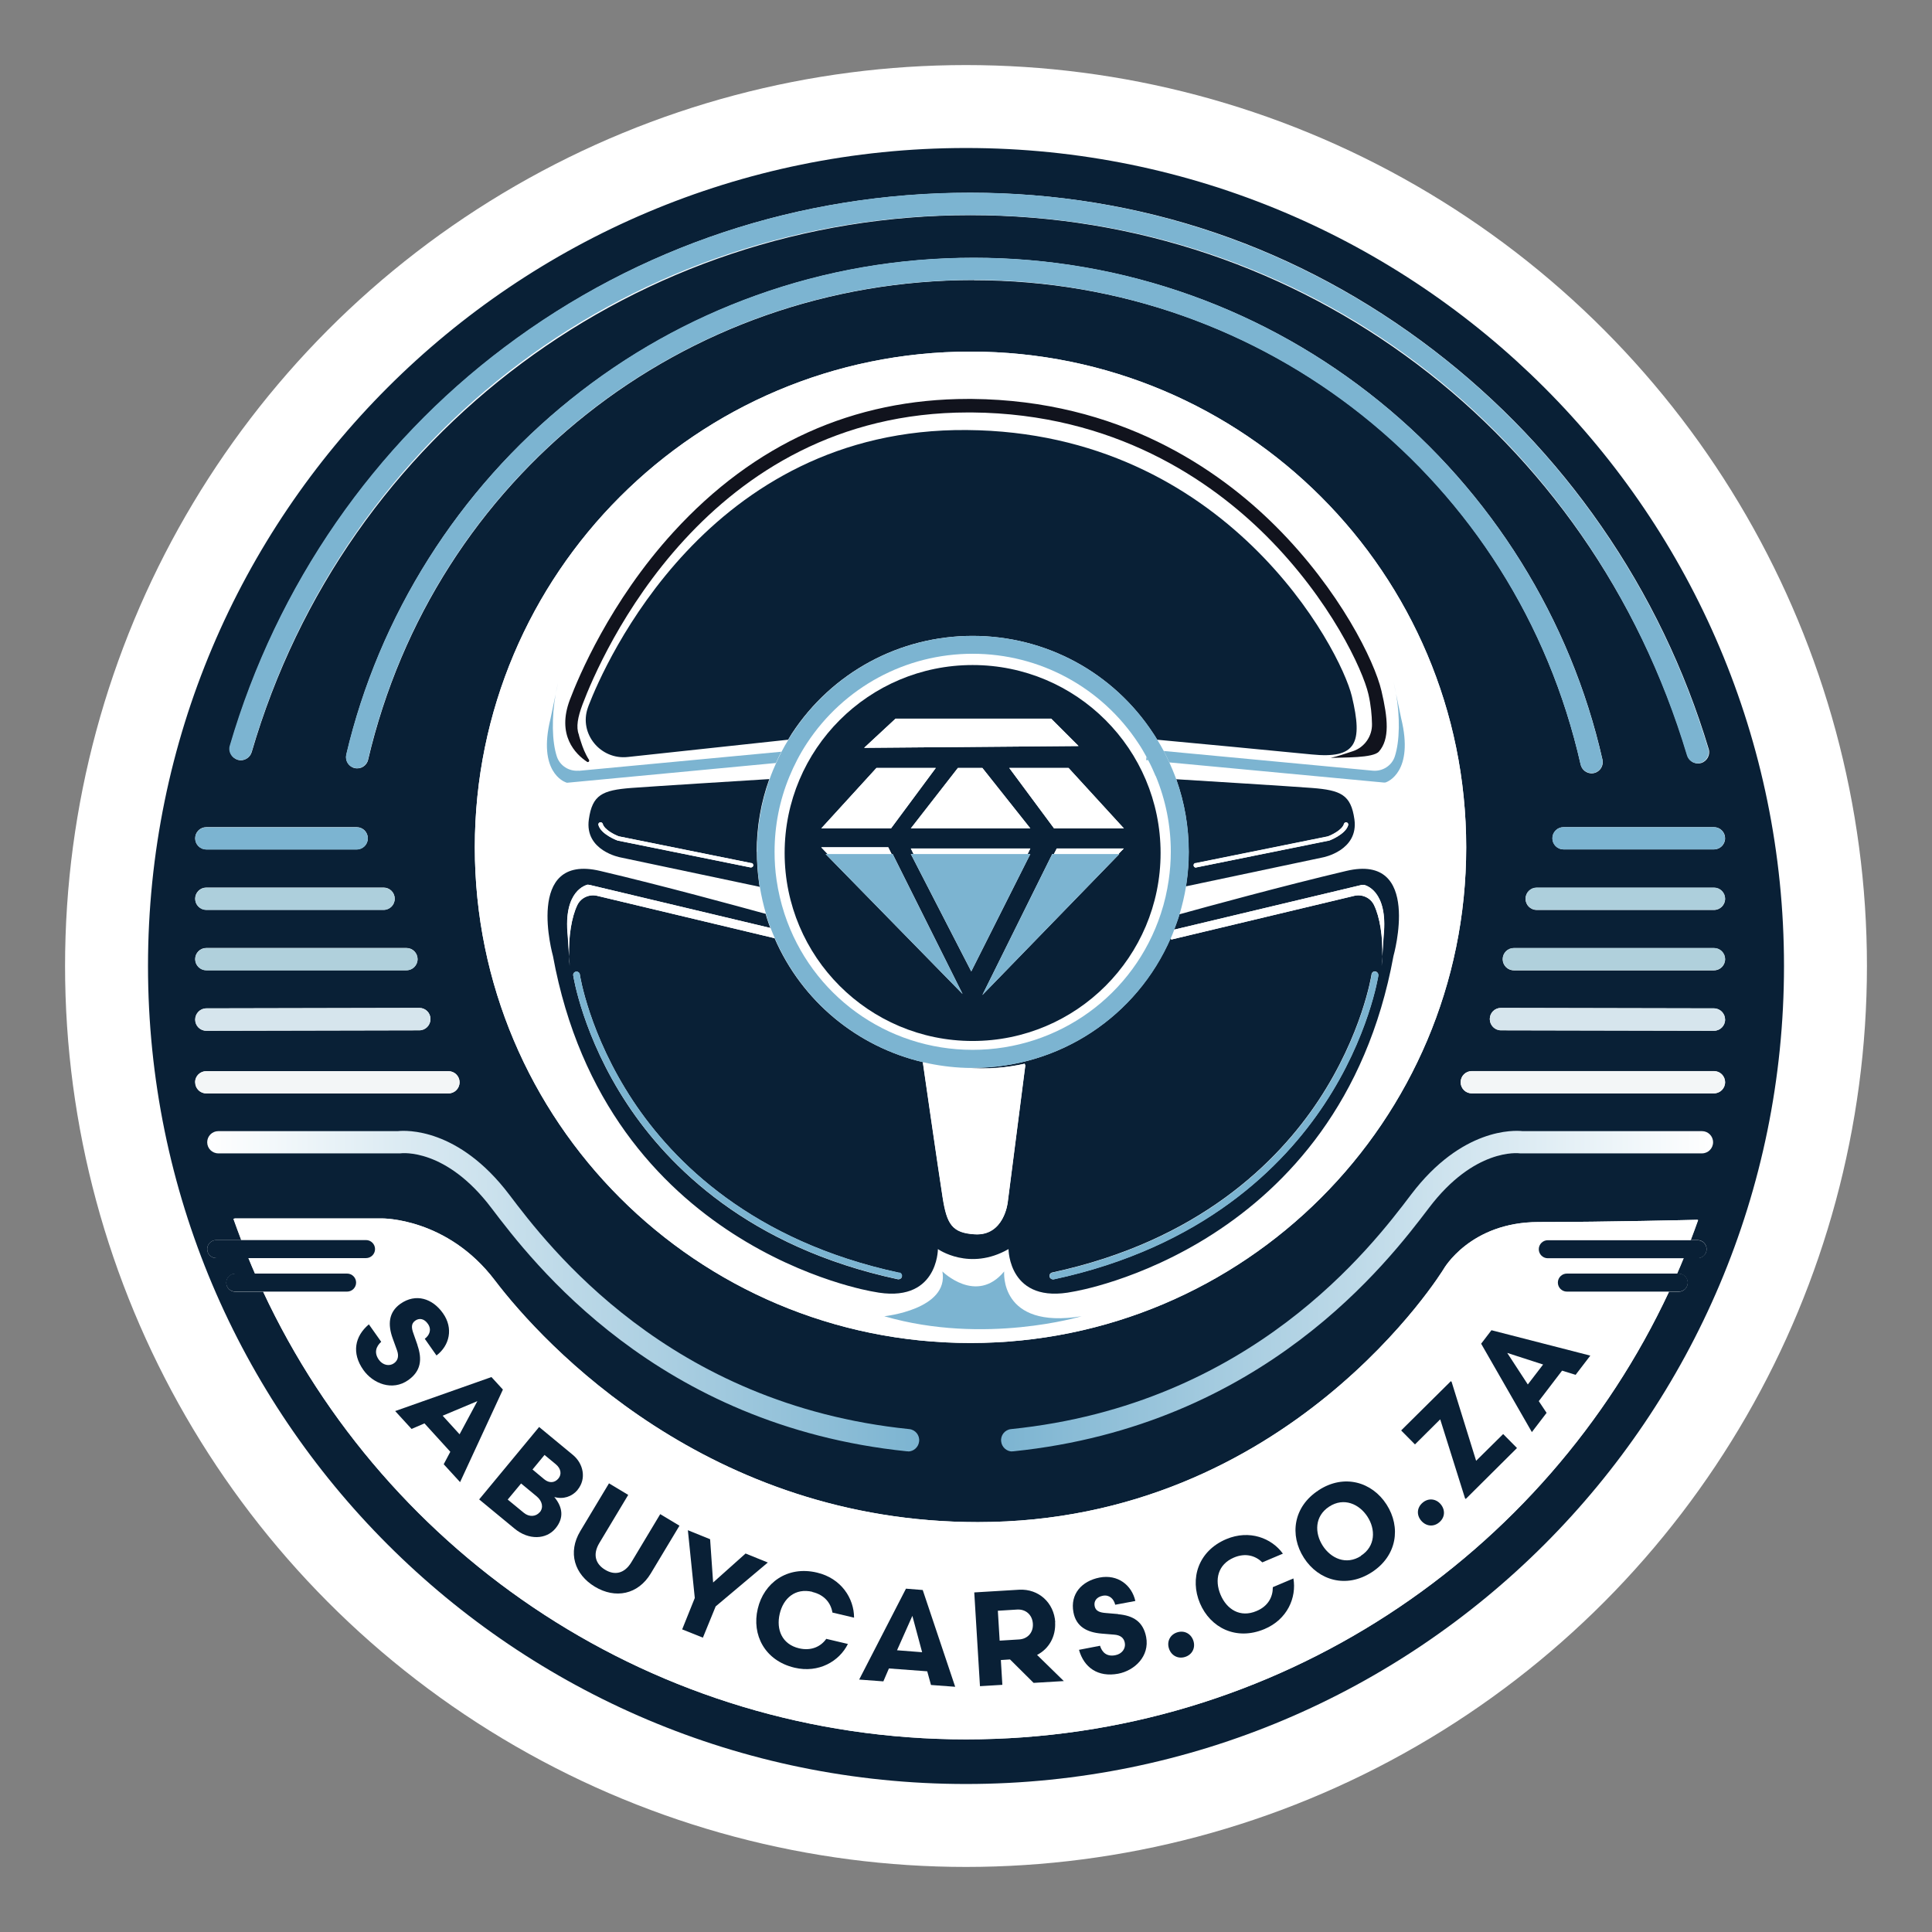 <?xml version="1.0" encoding="UTF-8"?>
<svg id="Layer_2" data-name="Layer 2" xmlns="http://www.w3.org/2000/svg" xmlns:xlink="http://www.w3.org/1999/xlink" viewBox="0 0 128.58 128.58">
  <rect x="0" y="0" width="128.58" height="128.58" fill="#808080" stroke="none"/>
  <defs>
    <style>
      .cls-1 {
        fill: url(#linear-gradient);
      }

      .cls-1, .cls-2, .cls-3, .cls-4, .cls-5, .cls-6, .cls-7, .cls-8, .cls-9, .cls-10, .cls-11 {
        stroke-width: 0px;
      }

      .cls-2 {
        fill: #f3f6f7;
      }

      .cls-3 {
        fill: #b0d0dc;
      }

      .cls-4 {
        fill: #7cb4d1;
      }

      .cls-5 {
        fill: none;
      }

      .cls-6 {
        fill: #11131d;
      }

      .cls-7 {
        fill: #092036;
      }

      .cls-8 {
        fill: #d6e5ed;
      }

      .cls-9 {
        fill: #fff;
      }

      .cls-10 {
        fill: url(#linear-gradient-2);
      }

      .cls-11 {
        fill: #adcfdc;
      }
    </style>
    <linearGradient id="linear-gradient" x1="12949.67" y1="19008.41" x2="12997.07" y2="19008.41" gradientTransform="translate(13063.67 -18922.48) rotate(-180) scale(1 -1)" gradientUnits="userSpaceOnUse">
      <stop offset="0" stop-color="#fff"/>
      <stop offset="1" stop-color="#7cb4d1"/>
    </linearGradient>
    <linearGradient id="linear-gradient-2" x1="-13023.59" y1="19008.41" x2="-12976.19" y2="19008.41" gradientTransform="translate(13037.39 -18922.48)" xlink:href="#linear-gradient"/>
  </defs>
  <g id="Layer_2-2" data-name="Layer 2">
    <g>
      <rect class="cls-5" width="128.58" height="128.58"/>
      <circle class="cls-9" cx="64.29" cy="64.29" r="59.96"/>
      <g>
        <g>
          <path class="cls-7" d="M64.29,9.85c-30.07,0-54.44,24.37-54.44,54.44s24.37,54.44,54.44,54.44,54.44-24.37,54.44-54.44S94.35,9.85,64.29,9.85ZM114.81,55.79c0,.41-.33.74-.74.74h-10.01c-.41,0-.74-.33-.74-.74s.33-.74.74-.74h10.01c.41,0,.74.33.74.74ZM64.81,18.64c-19.33,0-35.91,13.13-40.31,31.92-.09.4-.49.65-.89.56-.4-.09-.65-.49-.56-.89,2.17-9.26,7.47-17.66,14.93-23.64,3.73-2.99,7.89-5.32,12.36-6.93,4.63-1.66,9.5-2.5,14.47-2.5s9.89.85,14.55,2.53c4.5,1.62,8.68,3.98,12.41,7,7.49,6.06,12.77,14.53,14.88,23.87.09.4-.16.8-.56.89-.06.01-.11.02-.16.02-.34,0-.65-.23-.73-.58-4.29-18.98-20.9-32.24-40.39-32.24ZM97.58,56.39c0,18.22-14.77,32.99-32.99,32.99s-32.99-14.77-32.99-32.99,14.77-32.99,32.99-32.99,32.99,14.77,32.99,32.99ZM15.32,49.64c1.56-5.34,3.94-10.34,7.09-14.88,3.09-4.46,6.85-8.38,11.18-11.64,8.93-6.73,19.64-10.29,30.99-10.29s21.89,3.62,30.84,10.48c4.3,3.3,8.06,7.24,11.16,11.72,3.15,4.54,5.55,9.53,7.14,14.82.12.39-.11.81-.5.93-.07.02-.14.03-.21.03-.32,0-.62-.21-.71-.53-6.45-21.51-25.63-35.96-47.71-35.96S22.98,28.68,16.75,50.06c-.12.39-.53.62-.92.51-.39-.12-.62-.53-.51-.92ZM13.73,55.05h10.01c.41,0,.74.33.74.74s-.33.74-.74.74h-10.01c-.41,0-.74-.33-.74-.74s.33-.74.74-.74ZM13.73,59.07h11.8c.41,0,.74.33.74.74s-.33.74-.74.74h-11.8c-.41,0-.74-.33-.74-.74s.33-.74.74-.74ZM13.73,63.09h13.32c.41,0,.74.33.74.74s-.33.74-.74.74h-13.32c-.41,0-.74-.33-.74-.74s.33-.74.74-.74ZM13.73,67.11l14.18-.03h0c.41,0,.74.33.74.74,0,.41-.33.75-.74.75l-14.18.03h0c-.41,0-.74-.33-.74-.74,0-.41.33-.75.74-.75ZM12.98,72.03c0-.41.33-.74.74-.74h16.12c.41,0,.74.33.74.74s-.33.74-.74.74H13.73c-.41,0-.74-.33-.74-.74ZM112.98,83.73h-.94c-.14.35-.29.7-.44,1.04h.12c.33,0,.6.27.6.6s-.27.6-.6.6h-.65c-8.22,17.59-26.08,29.79-46.78,29.79s-38.56-12.19-46.78-29.79h-1.85c-.33,0-.6-.27-.6-.6s.27-.6.6-.6h1.31c-.15-.35-.3-.69-.44-1.04h-2.14c-.33,0-.6-.27-.6-.6s.27-.6.6-.6h1.66c-.18-.47-.35-.94-.52-1.41l.09-.03h9.78s4.34-.07,7.52,4.12c3.28,4.32,14.25,16.09,32.15,16.09,20.73,0,31-16.84,31-16.84,0,0,1.76-3.13,6.32-3.13s10.56-.15,10.56-.15l.05.02c-.16.45-.32.89-.49,1.33h.47c.33,0,.6.27.6.6s-.27.6-.6.6ZM114.07,72.77h-16.12c-.41,0-.74-.33-.74-.74s.33-.74.74-.74h16.12c.41,0,.74.33.74.74s-.33.74-.74.74ZM114.07,68.6h0l-14.18-.03c-.41,0-.74-.34-.74-.75,0-.41.33-.74.74-.74h0l14.18.03c.41,0,.74.34.74.75,0,.41-.33.74-.74.74ZM114.07,64.58h-13.32c-.41,0-.74-.33-.74-.74s.33-.74.74-.74h13.32c.41,0,.74.33.74.74s-.33.74-.74.74ZM114.07,60.56h-11.8c-.41,0-.74-.33-.74-.74s.33-.74.74-.74h11.8c.41,0,.74.33.74.74s-.33.74-.74.74Z"/>
          <path class="cls-9" d="M37.17,98.39c.22-.27.16-.65-.18-.94l-.75-.62-.8.97.78.65c.34.28.71.24.95-.06Z"/>
          <polygon class="cls-9" points="59.7 109.83 61.37 109.96 60.72 107.54 59.7 109.83"/>
          <path class="cls-9" d="M88.47,100.28c-.99.64-.98,1.76-.43,2.6.54.83,1.56,1.31,2.55.68.99-.64.98-1.77.44-2.6-.54-.84-1.56-1.31-2.55-.67Z"/>
          <polygon class="cls-9" points="30.59 95.46 31.77 93.25 29.46 94.22 30.59 95.46"/>
          <path class="cls-9" d="M35.71,99.58l-1.04-.86-.89,1.07,1.07.88c.36.3.81.26,1.06-.04.27-.32.17-.75-.2-1.06Z"/>
          <path class="cls-9" d="M67.7,107.12l-1.29.08.12,1.99,1.29-.08c.55-.03.96-.44.92-1.05-.04-.61-.49-.97-1.04-.94Z"/>
          <path class="cls-9" d="M102.42,83.13c0-.33.27-.6.6-.6h9.51c.17-.44.33-.88.49-1.33l-.05-.02s-6,.15-10.56.15-6.32,3.13-6.32,3.13c0,0-10.28,16.84-31,16.84-17.9,0-28.87-11.77-32.15-16.09-3.18-4.19-7.52-4.12-7.52-4.12h-9.78l-.09.03c.17.47.34.94.52,1.41h8.31c.33,0,.6.27.6.6s-.27.6-.6.6h-7.84c.14.35.29.7.44,1.04h6.13c.33,0,.6.27.6.6s-.27.6-.6.6h-5.59c8.22,17.6,26.08,29.79,46.78,29.79s38.56-12.19,46.78-29.79h-6.79c-.33,0-.6-.27-.6-.6s.27-.6.6-.6h7.33c.15-.35.3-.69.44-1.04h-9.03c-.33,0-.6-.27-.6-.6ZM24.2,91.17c-.79-1.12-.57-2.24.37-3.03l.82,1.16c-.34.31-.49.71-.16,1.19.26.37.71.46,1.01.24.28-.2.34-.49.2-.87l-.29-.8c-.33-.9-.29-1.72.52-2.29,1.02-.72,2.13-.36,2.83.63.71,1,.44,2.15-.43,2.81l-.78-1.11c.31-.24.46-.63.21-.99-.25-.35-.57-.41-.84-.22-.28.2-.25.49-.12.87l.27.77c.34.96.25,1.73-.61,2.33-1.06.75-2.34.23-2.99-.68ZM29.52,97.45l.44-.83-1.72-1.89-.86.37-1.09-1.19,6.4-2.26.76.83-2.85,6.16-1.09-1.19ZM36.96,101.71c-.61.74-1.78.8-2.73.01l-2.35-1.94,3.99-4.82,2.25,1.86c.7.58.92,1.58.31,2.32-.38.45-.96.64-1.55.47.57.69.65,1.41.08,2.09ZM43.31,104.73c-.85,1.42-2.36,1.7-3.72.88-1.36-.82-1.82-2.28-.97-3.7l1.91-3.18,1.28.77-1.92,3.2c-.47.78-.24,1.41.38,1.78.62.37,1.28.28,1.75-.5l1.92-3.2,1.28.77-1.91,3.18ZM46.78,108.99l-1.38-.56.84-2.09-.47-4.51,1.48.6.21,2.88,2.15-1.93,1.48.6-3.47,2.91-.84,2.09ZM53.18,109.71c.82.19,1.44-.12,1.81-.63l1.44.34c-.57,1.15-1.93,1.96-3.55,1.58-1.98-.47-2.85-2.2-2.45-3.92.41-1.72,1.96-2.88,3.94-2.41,1.61.38,2.47,1.71,2.47,3l-1.44-.34c-.1-.62-.52-1.18-1.34-1.37-1.14-.27-1.93.43-2.18,1.47-.24,1.04.15,2.02,1.29,2.29ZM61.96,112.14l-.25-.91-2.55-.19-.37.86-1.61-.12,3.11-6.04,1.12.09,2.16,6.44-1.61-.12ZM68.8,112.01l-1.57-1.56-.61.04.1,1.65-1.49.09-.38-6.24,2.99-.18c1.3-.08,2.32.86,2.4,2.17.06.97-.43,1.79-1.2,2.19l1.78,1.74-2.01.12ZM74.43,111.37c-1.34.26-2.27-.4-2.61-1.59l1.4-.27c.14.44.45.74,1.01.63.45-.09.71-.45.64-.82-.06-.33-.3-.52-.71-.55l-.84-.07c-.95-.07-1.69-.45-1.87-1.42-.23-1.23.56-2.09,1.74-2.31,1.21-.23,2.14.49,2.38,1.56l-1.34.25c-.09-.38-.38-.68-.82-.6-.42.08-.61.35-.55.68.07.34.34.44.74.47l.82.07c1.01.09,1.67.49,1.87,1.52.24,1.27-.76,2.23-1.86,2.44ZM78.85,110.28c-.48.14-.92-.11-1.06-.59s.1-.92.58-1.06.92.11,1.06.59-.1.92-.58,1.06ZM84.14,108.44c-1.88.79-3.6-.09-4.29-1.72-.69-1.63-.12-3.48,1.76-4.27,1.53-.64,3.01-.07,3.76.97l-1.37.58c-.44-.44-1.11-.65-1.89-.32-1.08.46-1.3,1.49-.89,2.47.41.98,1.31,1.54,2.39,1.09.78-.33,1.1-.95,1.09-1.57l1.37-.58c.22,1.27-.41,2.72-1.93,3.37ZM91.29,104.65c-1.69,1.09-3.53.55-4.51-.96-.97-1.51-.71-3.41.98-4.5,1.69-1.09,3.54-.55,4.51.96.97,1.51.7,3.42-.99,4.51ZM95.78,101.32c-.39.32-.89.26-1.2-.12s-.27-.89.11-1.2c.39-.32.89-.26,1.2.12s.27.89-.11,1.2ZM97.55,99.76l-.05-.05-1.65-5.24-1.67,1.66-.92-.93,3.3-3.29.05.05,1.64,5.25,1.79-1.78.92.93-3.41,3.39ZM105.83,90.21l-.98,1.28-.9-.28-1.55,2.03.52.78-.98,1.28-3.38-5.89.68-.89,6.58,1.69Z"/>
          <polygon class="cls-9" points="102.7 90.81 100.32 90.05 101.69 92.14 102.7 90.81"/>
          <path class="cls-4" d="M15.82,50.56c.4.12.81-.11.92-.51,6.24-21.38,25.46-35.74,47.82-35.74s41.26,14.45,47.71,35.96c.1.32.39.53.71.53.07,0,.14-.01.21-.03.39-.12.62-.53.5-.93-1.59-5.3-3.99-10.28-7.14-14.82-3.1-4.48-6.86-8.42-11.16-11.72-8.95-6.85-19.61-10.48-30.84-10.48s-22.06,3.56-30.99,10.29c-4.33,3.26-8.09,7.18-11.18,11.64-3.14,4.54-5.53,9.54-7.09,14.88-.12.39.11.81.51.92Z"/>
          <path class="cls-7" d="M27.79,89.53l-.27-.77c-.14-.38-.17-.67.12-.87.27-.19.6-.13.84.22.26.37.11.75-.21.99l.78,1.11c.87-.66,1.14-1.81.43-2.81-.69-.98-1.8-1.35-2.83-.63-.8.57-.84,1.39-.52,2.29l.29.8c.14.38.07.68-.2.87-.31.22-.75.13-1.01-.24-.33-.47-.18-.88.16-1.19l-.82-1.16c-.94.79-1.16,1.91-.37,3.03.64.91,1.93,1.43,2.99.68.85-.6.94-1.38.61-2.33Z"/>
          <path class="cls-7" d="M32.7,91.65l-6.4,2.26,1.09,1.19.86-.37,1.72,1.89-.44.83,1.09,1.19,2.85-6.16-.76-.83ZM30.59,95.46l-1.13-1.24,2.31-.97-1.18,2.2Z"/>
          <path class="cls-7" d="M38.44,99.15c.61-.74.38-1.75-.31-2.32l-2.25-1.86-3.99,4.82,2.35,1.94c.95.79,2.12.73,2.73-.01.57-.69.49-1.4-.08-2.09.59.17,1.17-.02,1.55-.47ZM35.92,100.64c-.25.3-.7.34-1.06.04l-1.07-.88.89-1.07,1.04.86c.37.31.47.74.2,1.06ZM36.22,98.45l-.78-.65.8-.97.75.62c.35.29.4.67.18.94-.24.3-.61.34-.95.06Z"/>
          <path class="cls-7" d="M42.02,103.97c-.47.78-1.13.88-1.75.5-.62-.37-.85-1-.38-1.78l1.92-3.2-1.28-.77-1.91,3.18c-.85,1.42-.39,2.88.97,3.7,1.36.82,2.87.53,3.72-.88l1.91-3.18-1.28-.77-1.92,3.2Z"/>
          <polygon class="cls-7" points="49.62 103.39 47.46 105.32 47.26 102.44 45.78 101.84 46.24 106.35 45.4 108.44 46.78 108.99 47.63 106.91 51.1 103.99 49.62 103.39"/>
          <path class="cls-7" d="M54.06,105.95c.82.19,1.24.75,1.34,1.37l1.44.34c0-1.28-.85-2.62-2.47-3-1.98-.47-3.54.69-3.94,2.41-.41,1.72.46,3.45,2.45,3.92,1.61.38,2.98-.43,3.55-1.58l-1.44-.34c-.36.51-.99.82-1.81.63-1.14-.27-1.53-1.25-1.29-2.29.24-1.04,1.03-1.74,2.18-1.47Z"/>
          <path class="cls-7" d="M60.29,105.74l-3.11,6.04,1.61.12.37-.86,2.55.19.25.91,1.61.12-2.16-6.44-1.12-.09ZM59.7,109.83l1.02-2.29.65,2.42-1.67-.13Z"/>
          <path class="cls-7" d="M70.23,107.97c-.08-1.3-1.1-2.24-2.4-2.17l-2.99.18.38,6.24,1.49-.09-.1-1.65.61-.04,1.57,1.56,2.01-.12-1.78-1.74c.78-.4,1.26-1.21,1.2-2.19ZM67.82,109.11l-1.29.08-.12-1.99,1.29-.08c.55-.03,1,.33,1.04.94.04.61-.37,1.02-.92,1.05Z"/>
          <path class="cls-7" d="M74.41,107.42l-.82-.07c-.4-.03-.68-.13-.74-.47-.06-.32.13-.6.55-.68.44-.08.73.22.82.6l1.34-.25c-.24-1.06-1.17-1.79-2.38-1.56-1.18.23-1.97,1.09-1.74,2.31.18.97.92,1.34,1.87,1.42l.84.07c.41.03.65.21.71.55.07.37-.19.74-.64.82-.57.11-.88-.2-1.01-.63l-1.4.27c.33,1.18,1.26,1.84,2.61,1.59,1.09-.21,2.1-1.16,1.86-2.44-.2-1.03-.86-1.43-1.87-1.52Z"/>
          <path class="cls-7" d="M78.37,108.63c-.48.14-.72.59-.58,1.06s.58.73,1.06.59.72-.59.58-1.06-.58-.73-1.06-.59Z"/>
          <path class="cls-7" d="M84.71,105.65c0,.63-.31,1.25-1.09,1.57-1.08.46-1.98-.11-2.39-1.09-.41-.98-.19-2.01.89-2.47.78-.33,1.44-.12,1.89.32l1.37-.58c-.75-1.04-2.23-1.61-3.76-.97-1.88.79-2.45,2.64-1.76,4.27.69,1.63,2.41,2.51,4.29,1.72,1.53-.64,2.15-2.1,1.93-3.37l-1.37.58Z"/>
          <path class="cls-7" d="M87.76,99.18c-1.69,1.09-1.95,2.99-.98,4.5.97,1.51,2.82,2.05,4.51.96,1.69-1.09,1.96-3,.99-4.51-.97-1.51-2.83-2.05-4.51-.96ZM90.58,103.55c-.99.64-2.01.16-2.55-.68-.54-.84-.55-1.96.43-2.6s2.01-.17,2.55.67c.54.83.55,1.97-.44,2.6Z"/>
          <path class="cls-7" d="M94.69,100c-.39.32-.43.82-.11,1.2s.82.44,1.2.12c.39-.32.42-.82.11-1.2s-.82-.44-1.2-.12Z"/>
          <polygon class="cls-7" points="98.24 97.22 96.61 91.97 96.56 91.92 93.25 95.2 94.17 96.13 95.85 94.46 97.5 99.71 97.55 99.76 100.96 96.37 100.04 95.44 98.24 97.22"/>
          <path class="cls-7" d="M98.57,89.42l3.38,5.89.98-1.28-.52-.78,1.55-2.03.9.28.98-1.28-6.58-1.69-.68.89ZM102.7,90.81l-1.02,1.33-1.37-2.1,2.38.77Z"/>
          <path class="cls-4" d="M13.73,56.54h10.01c.41,0,.74-.33.74-.74s-.33-.74-.74-.74h-10.01c-.41,0-.74.33-.74.74s.33.74.74.74Z"/>
          <path class="cls-11" d="M13.73,60.56h11.8c.41,0,.74-.33.74-.74s-.33-.74-.74-.74h-11.8c-.41,0-.74.33-.74.74s.33.74.74.74Z"/>
          <path class="cls-3" d="M13.73,64.58h13.32c.41,0,.74-.33.74-.74s-.33-.74-.74-.74h-13.32c-.41,0-.74.33-.74.74s.33.74.74.74Z"/>
          <path class="cls-8" d="M13.73,68.6h0l14.18-.03c.41,0,.74-.34.74-.75,0-.41-.33-.74-.74-.74h0l-14.18.03c-.41,0-.74.34-.74.75,0,.41.33.74.74.74Z"/>
          <path class="cls-2" d="M30.59,72.03c0-.41-.33-.74-.74-.74H13.73c-.41,0-.74.33-.74.74s.33.74.74.74h16.12c.41,0,.74-.33.74-.74Z"/>
          <path class="cls-4" d="M103.31,55.79c0,.41.33.74.74.74h10.01c.41,0,.74-.33.74-.74s-.33-.74-.74-.74h-10.01c-.41,0-.74.33-.74.74Z"/>
          <path class="cls-11" d="M114.07,59.07h-11.8c-.41,0-.74.33-.74.74s.33.74.74.74h11.8c.41,0,.74-.33.74-.74s-.33-.74-.74-.74Z"/>
          <path class="cls-3" d="M114.07,63.09h-13.32c-.41,0-.74.33-.74.74s.33.74.74.74h13.32c.41,0,.74-.33.74-.74s-.33-.74-.74-.74Z"/>
          <path class="cls-8" d="M114.07,67.11l-14.18-.03h0c-.41,0-.74.33-.74.74,0,.41.33.75.74.75l14.18.03h0c.41,0,.74-.33.74-.74,0-.41-.33-.75-.74-.75Z"/>
          <path class="cls-2" d="M114.07,71.28h-16.12c-.41,0-.74.33-.74.74s.33.74.74.74h16.12c.41,0,.74-.33.74-.74s-.33-.74-.74-.74Z"/>
          <path class="cls-4" d="M105.92,51.46c.05,0,.11,0,.16-.02.4-.09.65-.49.56-.89-2.11-9.34-7.39-17.82-14.88-23.87-3.74-3.02-7.91-5.38-12.41-7-4.66-1.68-9.55-2.53-14.55-2.53s-9.84.84-14.47,2.5c-4.48,1.6-8.64,3.93-12.36,6.93-7.46,5.99-12.76,14.39-14.93,23.64-.09.4.15.8.56.89.4.09.8-.15.89-.56,4.4-18.8,20.98-31.92,40.31-31.92s36.1,13.26,40.39,32.24c.08.35.39.58.73.58Z"/>
          <path class="cls-9" d="M76.29,50.36c-.16-.3-.34-.59-.52-.87h0c-2.45-3.74-6.57-5.97-11.04-5.97s-8.58,2.23-11.03,5.96c-.46.7-.86,1.45-1.17,2.23-.65,1.58-.98,3.26-.98,4.99,0,.62.04,1.25.13,1.86.11.77.29,1.53.53,2.27,1.78,5.41,6.82,9.05,12.52,9.05s10.75-3.65,12.53-9.07c.24-.72.41-1.47.52-2.22.09-.62.14-1.25.14-1.89,0-1.75-.34-3.44-1-5.04-.15-.36-.31-.71-.49-1.05h-.16s.02-.25.02-.25ZM77.25,56.77c0,6.91-5.6,12.51-12.51,12.51s-12.51-5.6-12.51-12.51,5.6-12.51,12.51-12.51,12.51,5.6,12.51,12.51Z"/>
          <path class="cls-9" d="M64.59,23.4c-18.22,0-32.99,14.77-32.99,32.99s14.77,32.99,32.99,32.99,32.99-14.77,32.99-32.99-14.77-32.99-32.99-32.99ZM58.85,87.6s4.32-.45,3.87-2.98c0,0,2.26,2.23,4.11,0,0,0-.34,3.87,5.15,2.98,0,0-6.43,1.94-13.13,0ZM92.75,45.41c.06.25.11.5.16.76l.34,1.63c.88,3.57-.92,4.23-1,4.26l-.07.03h-.08s-14.28-1.35-14.28-1.35c.07.15.14.31.2.46.09.22.18.44.26.66,1.94.12,7.45.46,9.03.58,1.94.15,2.6.46,2.83,2.09.3,2.09-2.09,2.53-2.09,2.53l-9.13,1.93c-.1.62-.24,1.24-.43,1.85,1.73-.48,6.96-1.91,11.12-2.89,5.06-1.19,3.13,5.66,3.13,5.66-3.57,19.51-21.3,22.34-21.3,22.34-4.32.89-4.32-2.83-4.32-2.83-2.6,1.49-4.7,0-4.7,0,0,0,0,3.72-4.32,2.83,0,0-17.72-2.83-21.3-22.34,0,0-1.94-6.85,3.13-5.66,4.09.96,9.21,2.36,11.03,2.86-.18-.59-.31-1.19-.41-1.8l-9.28-1.96s-2.38-.45-2.09-2.53c.23-1.63.89-1.94,2.83-2.09,1.63-.13,7.39-.48,9.18-.59.07-.2.15-.4.23-.6.07-.16.14-.32.21-.48l-13.85,1.3h-.08s-.07-.02-.07-.02c-.08-.03-1.87-.69-1-4.24l.34-1.62c.05-.26.1-.51.16-.76l-.16.76c-.27,1.53-.25,3.13.08,4.15.2.62.82,1,1.46.94l13.48-1.27c.14-.27.29-.53.45-.79l-10.67,1.15c-1.81.2-3.25-1.55-2.66-3.27.02-.05.04-.11.06-.17,1.04-2.68,7.89-18.47,25.17-18.32,17.28.15,24.87,14.6,25.62,17.72s.3,4.17-2.68,3.87c-2.43-.24-8.22-.79-10.28-.98.15.25.3.5.43.75l13.91,1.31c.65.06,1.27-.33,1.47-.95.33-1.02.35-2.62.08-4.17l-.16-.76ZM91.77,50.02c-.39.44-2.34.37-3.21.42.44-.1,1-.28,1.49-.45.77-.27,1.27-1,1.26-1.81-.01-.56-.07-1.26-.24-1.99-.37-1.59-2.52-6.26-6.8-10.53-3.71-3.7-10.12-8.12-19.58-8.21-.08,0-.17,0-.25,0-17.44,0-24.44,16.18-25.67,19.43-.32.86-.44,1.51-.25,2,0,.06.14.46.15.51.12.35.28.77.53,1.18.05.09-.04.18-.13.13-.77-.51-2.04-1.77-1.14-4.14.55-1.44,2.65-6.51,6.89-11.15,5.37-5.88,11.97-8.86,19.62-8.86.09,0,.17,0,.26,0,9.76.09,16.38,4.65,20.21,8.47,4.26,4.25,6.58,8.97,7.04,10.96.42,1.83.56,3.22-.17,4.04Z"/>
          <path class="cls-7" d="M64.73,44.26c-6.91,0-12.51,5.6-12.51,12.51s5.6,12.51,12.51,12.51,12.51-5.6,12.51-12.51-5.6-12.51-12.51-12.51ZM59.6,47.83h10.36l1.82,1.82-14.27.12,2.09-1.94ZM65.38,51.11l3.19,4.02h-7.95l3.13-4.02h1.63ZM58.33,51.11h3.95l-2.98,4.02h-4.64l3.67-4.02ZM54.95,56.84h.13l-.43-.45h4.46l.23.45h.07l4.65,9.31-9.11-9.31ZM64.64,64.65l-4.02-7.81h.18l-.18-.37h7.95l-.18.37h.18l-3.93,7.81ZM74.49,56.84l-9.11,9.38,4.65-9.38h.11l.19-.37h4.46l-.36.37h.06ZM70.15,55.13l-2.98-4.02h3.95l3.68,4.02h-4.64Z"/>
          <path class="cls-7" d="M78.14,61.87l12.5-2.98h.06s.06,0,.06,0c.07.01,1.63.35,1.32,3.38l-.09,1.38c0,.22-.02.43-.04.64l.04-.64c.05-1.3-.16-2.62-.55-3.42-.24-.49-.79-.73-1.32-.61l-12.18,2.91-.03-.11c-2.26,5.22-7.4,8.65-13.19,8.65-.15,0-.3,0-.45,0,.7.06,1.41.07,2.13,0,.61-.05,1.21-.14,1.79-.27l.04.12-1.17,9.11s-.23,2.24-2.19,2.12c-1.52-.09-1.86-.68-2.14-2.46s-1.31-8.94-1.31-8.94l.02-.06c-4.38-1.02-8.07-4.05-9.89-8.25l-11.81-2.82c-.53-.13-1.08.12-1.32.61-.39.8-.59,2.12-.55,3.42l.04.64c-.02-.21-.04-.43-.04-.64l-.09-1.38c-.31-3.03,1.25-3.37,1.32-3.38h.06s.06,0,.06,0l12.05,2.87c-.07-.18-.14-.37-.2-.56-.04-.12-.08-.25-.11-.38-1.82-.5-6.94-1.9-11.03-2.86-5.06-1.19-3.13,5.66-3.13,5.66,3.57,19.51,21.3,22.34,21.3,22.34,4.32.89,4.32-2.83,4.32-2.83,0,0,2.1,1.49,4.7,0,0,0,0,3.72,4.32,2.83,0,0,17.72-2.83,21.3-22.34,0,0,1.94-6.85-3.13-5.66-4.16.98-9.39,2.41-11.12,2.89-.03.11-.06.22-.1.32-.08.23-.16.46-.25.69ZM60.03,84.96c-.02.1-.12.18-.22.18-.02,0-.03,0-.05,0-9.93-2.13-15.27-7.51-18.01-11.65-2.97-4.49-3.59-8.53-3.6-8.57-.02-.12.07-.24.19-.25.12-.02.24.07.25.19,0,.04.62,4,3.54,8.41,2.69,4.06,7.95,9.34,17.72,11.44.12.03.2.14.17.27ZM91.73,64.92s-.63,4.09-3.6,8.57c-2.74,4.14-8.08,9.52-18.01,11.65-.02,0-.03,0-.05,0-.1,0-.2-.07-.22-.18-.03-.12.05-.24.17-.27,9.77-2.1,15.03-7.38,17.72-11.44,2.92-4.41,3.54-8.37,3.54-8.41.02-.12.13-.21.25-.19.12.02.21.13.19.25Z"/>
          <path class="cls-7" d="M50.36,56.69c0-1.67.28-3.29.84-4.84-1.79.11-7.55.47-9.18.59-1.94.15-2.6.46-2.83,2.09-.3,2.09,2.09,2.53,2.09,2.53l9.28,1.96c-.02-.1-.04-.2-.05-.31-.09-.67-.14-1.35-.14-2.03ZM50.12,57.61c-.01.07-.08.12-.15.12,0,0-.02,0-.03,0l-8.85-1.79s-1.09-.4-1.27-1.03c-.02-.08.02-.16.1-.18.08-.02.16.02.18.1.12.39.8.73,1.07.83l8.81,1.78c.08.02.13.09.12.18Z"/>
          <path class="cls-7" d="M78.96,58.75c-.01.08-.03.16-.04.24l9.13-1.93s2.38-.45,2.09-2.53c-.23-1.63-.89-1.94-2.83-2.09-1.59-.12-7.09-.46-9.03-.58.55,1.54.83,3.17.83,4.83,0,.69-.05,1.39-.15,2.06ZM79.56,57.44l8.81-1.78c.27-.1.96-.43,1.07-.83.02-.08.11-.12.18-.1.08.02.12.11.1.18-.18.63-1.22,1.01-1.27,1.03h-.02s-8.82,1.79-8.82,1.79c-.01,0-.02,0-.03,0-.07,0-.13-.05-.15-.12-.02-.08.04-.16.12-.18Z"/>
          <path class="cls-7" d="M64.73,42.32c4.87,0,9.37,2.43,12.03,6.51.09.13.17.26.25.4,2.06.19,7.86.74,10.28.98,2.98.3,3.43-.74,2.68-3.87s-8.34-17.58-25.62-17.72c-17.28-.15-24.13,15.64-25.17,18.32-.02.06-.04.11-.06.17-.6,1.72.85,3.47,2.66,3.27l10.67-1.15c.08-.14.17-.27.25-.41,2.67-4.07,7.16-6.5,12.02-6.5Z"/>
          <path class="cls-9" d="M62.74,79.68c.28,1.78.62,2.37,2.14,2.46,1.95.12,2.19-2.12,2.19-2.12l1.17-9.11-.04-.12c-.58.13-1.18.22-1.79.27-.72.06-1.43.05-2.13,0-.97-.03-1.92-.16-2.83-.37l-.02.06s1.03,7.16,1.31,8.94Z"/>
          <path class="cls-9" d="M79.59,57.73s.02,0,.03,0l8.82-1.78h.02s1.09-.41,1.27-1.03c.02-.08-.02-.16-.1-.18-.08-.02-.16.02-.18.1-.12.39-.8.73-1.07.83l-8.81,1.78c-.08.02-.13.09-.12.18.01.07.08.12.15.12Z"/>
          <path class="cls-9" d="M50,57.44l-8.81-1.78c-.27-.1-.96-.43-1.07-.83-.02-.08-.11-.12-.18-.1-.08.02-.12.11-.1.18.18.63,1.22,1.01,1.27,1.03l8.85,1.79s.02,0,.03,0c.07,0,.13-.05.15-.12.02-.08-.04-.16-.12-.18Z"/>
          <path class="cls-9" d="M39.17,58.87h-.06c-.07.03-1.63.36-1.32,3.4l.09,1.38c-.05-1.3.16-2.62.55-3.42.24-.49.79-.73,1.32-.61l11.81,2.82c-.1-.22-.19-.45-.28-.68l-12.05-2.87h-.06Z"/>
          <path class="cls-9" d="M37.88,63.64c0,.22.02.43.04.64l-.04-.64Z"/>
          <path class="cls-4" d="M92.91,46.17c-.05-.26-.1-.51-.16-.76l.16.76Z"/>
          <path class="cls-4" d="M92.83,50.34c-.2.62-.82,1.01-1.47.95l-13.91-1.31c.13.25.25.5.37.76l14.28,1.34h.08s.07-.02.07-.02c.08-.03,1.88-.69,1-4.26l-.34-1.63c.27,1.54.25,3.15-.08,4.17Z"/>
          <path class="cls-4" d="M76.27,50.59h.16c-.04-.07-.09-.15-.13-.23l-.02.23Z"/>
          <path class="cls-4" d="M36.98,46.2l.16-.76c-.06.25-.11.5-.16.76Z"/>
          <path class="cls-4" d="M38.52,51.29c-.65.06-1.26-.33-1.46-.94-.33-1.01-.35-2.61-.08-4.15l-.34,1.62c-.88,3.55.92,4.21,1,4.24l.07.03h.08s13.85-1.31,13.85-1.31c.11-.25.23-.5.36-.75l-13.48,1.27Z"/>
          <path class="cls-4" d="M59.85,84.7c-9.77-2.1-15.03-7.38-17.72-11.44-2.92-4.41-3.54-8.37-3.54-8.41-.02-.12-.13-.21-.25-.19-.12.02-.21.13-.19.25,0,.04.63,4.09,3.6,8.57,2.74,4.14,8.08,9.52,18.01,11.65.02,0,.03,0,.05,0,.1,0,.2-.07.22-.18.03-.12-.05-.24-.17-.27Z"/>
          <path class="cls-9" d="M90.13,59.62c.53-.13,1.08.12,1.32.61.39.8.59,2.12.55,3.42l.09-1.38c.31-3.03-1.25-3.37-1.32-3.38h-.06s-.06,0-.06,0l-12.5,2.98c-.07.19-.15.37-.22.55l.03.11,12.18-2.91Z"/>
          <path class="cls-9" d="M92,63.64l-.04.64c.02-.21.04-.43.04-.64Z"/>
          <path class="cls-4" d="M91.54,64.66c-.12-.02-.24.07-.25.19,0,.04-.62,4-3.54,8.41-2.69,4.06-7.95,9.34-17.72,11.44-.12.03-.2.14-.17.27.02.1.12.18.22.18.02,0,.03,0,.05,0,9.93-2.13,15.27-7.51,18.01-11.65,2.97-4.49,3.59-8.53,3.6-8.57.02-.12-.07-.24-.19-.25Z"/>
          <path class="cls-4" d="M66.83,84.62c-1.85,2.23-4.11,0-4.11,0,.45,2.53-3.87,2.98-3.87,2.98,6.7,1.94,13.13,0,13.13,0-5.49.89-5.15-2.98-5.15-2.98Z"/>
          <path class="cls-6" d="M64.7,26.55c-.09,0-.17,0-.26,0-7.65,0-14.25,2.98-19.62,8.86-4.24,4.64-6.34,9.7-6.89,11.15-.9,2.37.37,3.63,1.14,4.14.08.06.18-.04.13-.13-.26-.41-.42-.83-.53-1.18-.02-.05-.15-.46-.15-.51-.19-.49-.07-1.15.25-2,1.23-3.26,8.24-19.43,25.67-19.43.08,0,.17,0,.25,0,9.46.08,15.87,4.51,19.58,8.21,4.28,4.27,6.43,8.93,6.8,10.53.17.73.23,1.42.24,1.99.02.81-.49,1.55-1.26,1.81-.5.17-1.06.35-1.49.45.86-.04,2.82.02,3.21-.42.73-.83.6-2.21.17-4.04-.46-1.98-2.78-6.71-7.04-10.96-3.83-3.82-10.44-8.38-20.21-8.47Z"/>
          <path class="cls-7" d="M24.96,83.13c0-.33-.27-.6-.6-.6h-9.97c-.33,0-.6.27-.6.6s.27.6.6.6h9.97c.33,0,.6-.27.6-.6Z"/>
          <path class="cls-7" d="M112.98,82.54h-9.97c-.33,0-.6.27-.6.6s.27.6.6.6h9.97c.33,0,.6-.27.6-.6s-.27-.6-.6-.6Z"/>
          <path class="cls-7" d="M23.7,85.36c0-.33-.27-.6-.6-.6h-7.45c-.33,0-.6.27-.6.6s.27.6.6.6h7.45c.33,0,.6-.27.6-.6Z"/>
          <path class="cls-7" d="M103.68,85.36c0,.33.27.6.6.6h7.45c.33,0,.6-.27.6-.6s-.27-.6-.6-.6h-7.45c-.33,0-.6.27-.6.6Z"/>
          <polygon class="cls-9" points="69.96 47.83 59.6 47.83 57.51 49.77 71.78 49.65 69.96 47.83"/>
          <polygon class="cls-9" points="62.28 51.11 58.33 51.11 54.66 55.13 59.3 55.13 62.28 51.11"/>
          <polygon class="cls-9" points="67.17 51.11 70.15 55.13 74.79 55.13 71.11 51.11 67.17 51.11"/>
          <polygon class="cls-9" points="59.12 56.39 54.66 56.39 55.09 56.84 59.34 56.84 59.12 56.39"/>
          <polygon class="cls-9" points="70.33 56.47 70.14 56.84 74.43 56.84 74.79 56.47 70.33 56.47"/>
          <polygon class="cls-9" points="68.57 55.13 65.38 51.11 63.75 51.11 60.62 55.13 68.57 55.13"/>
          <polygon class="cls-9" points="68.57 56.47 60.62 56.47 60.8 56.84 68.39 56.84 68.57 56.47"/>
          <polygon class="cls-4" points="59.34 56.84 55.09 56.84 54.95 56.84 64.06 66.15 59.41 56.84 59.34 56.84"/>
          <polygon class="cls-4" points="70.03 56.84 65.38 66.22 74.49 56.84 74.43 56.84 70.14 56.84 70.03 56.84"/>
          <polygon class="cls-4" points="68.39 56.84 60.8 56.84 60.62 56.84 64.64 64.65 68.57 56.84 68.39 56.84"/>
          <path class="cls-4" d="M77.02,49.23c-.08-.13-.16-.27-.25-.4-2.67-4.08-7.17-6.51-12.03-6.51s-9.36,2.43-12.02,6.5c-.09.13-.17.27-.25.41-.16.26-.31.52-.45.79-.13.25-.25.5-.36.75-.07.16-.14.32-.21.48-.08.2-.16.4-.23.6-.55,1.55-.84,3.17-.84,4.84,0,.68.05,1.36.14,2.03.01.1.03.2.05.31.1.61.24,1.21.41,1.8.04.13.07.25.11.38.06.19.13.38.2.56.09.23.18.46.28.68,1.82,4.2,5.51,7.23,9.89,8.25.92.21,1.87.34,2.83.37.15,0,.3,0,.45,0,5.78,0,10.93-3.43,13.19-8.65.08-.18.15-.36.22-.55.09-.23.17-.46.25-.69.04-.11.07-.22.1-.32.18-.61.33-1.23.43-1.85.01-.08.03-.16.04-.24.1-.67.15-1.37.15-2.06,0-1.66-.28-3.29-.83-4.83-.08-.22-.17-.44-.26-.66-.06-.15-.13-.31-.2-.46-.12-.25-.24-.51-.37-.76-.14-.26-.28-.51-.43-.75ZM76.92,51.65c.66,1.6,1,3.29,1,5.04,0,.64-.05,1.27-.14,1.89-.11.75-.28,1.5-.52,2.22-1.78,5.43-6.81,9.07-12.53,9.07s-10.74-3.64-12.52-9.05c-.24-.74-.42-1.5-.53-2.27-.09-.61-.13-1.24-.13-1.86,0-1.73.33-3.41.98-4.99.32-.78.71-1.53,1.17-2.23,2.45-3.73,6.57-5.96,11.03-5.96s8.59,2.23,11.04,5.97h0c.19.28.36.58.52.87.05.08.09.16.13.25.18.34.34.69.49,1.05Z"/>
        </g>
        <path class="cls-1" d="M67.35,96.59s.05,0,.08,0c16.67-1.71,24.95-12.62,27.67-16.2,3.02-3.99,5.95-3.65,6.07-3.63h.11s11.99,0,11.99,0c.41,0,.74-.33.74-.74,0-.41-.33-.74-.74-.74h-11.94c-.55-.06-4.04-.23-7.41,4.21-2.62,3.46-10.6,13.98-26.63,15.62-.41.04-.71.41-.66.82.04.38.36.67.74.67Z"/>
        <path class="cls-10" d="M60.45,96.59s-.05,0-.08,0c-16.67-1.71-24.95-12.62-27.67-16.2-3.02-3.99-5.95-3.65-6.07-3.63h-.11s-11.99,0-11.99,0c-.41,0-.74-.33-.74-.74s.33-.74.74-.74h11.94c.55-.06,4.04-.23,7.41,4.21,2.62,3.46,10.6,13.98,26.63,15.62.41.04.71.41.66.82-.04.38-.36.67-.74.67Z"/>
      </g>
    </g>
  </g>
</svg>